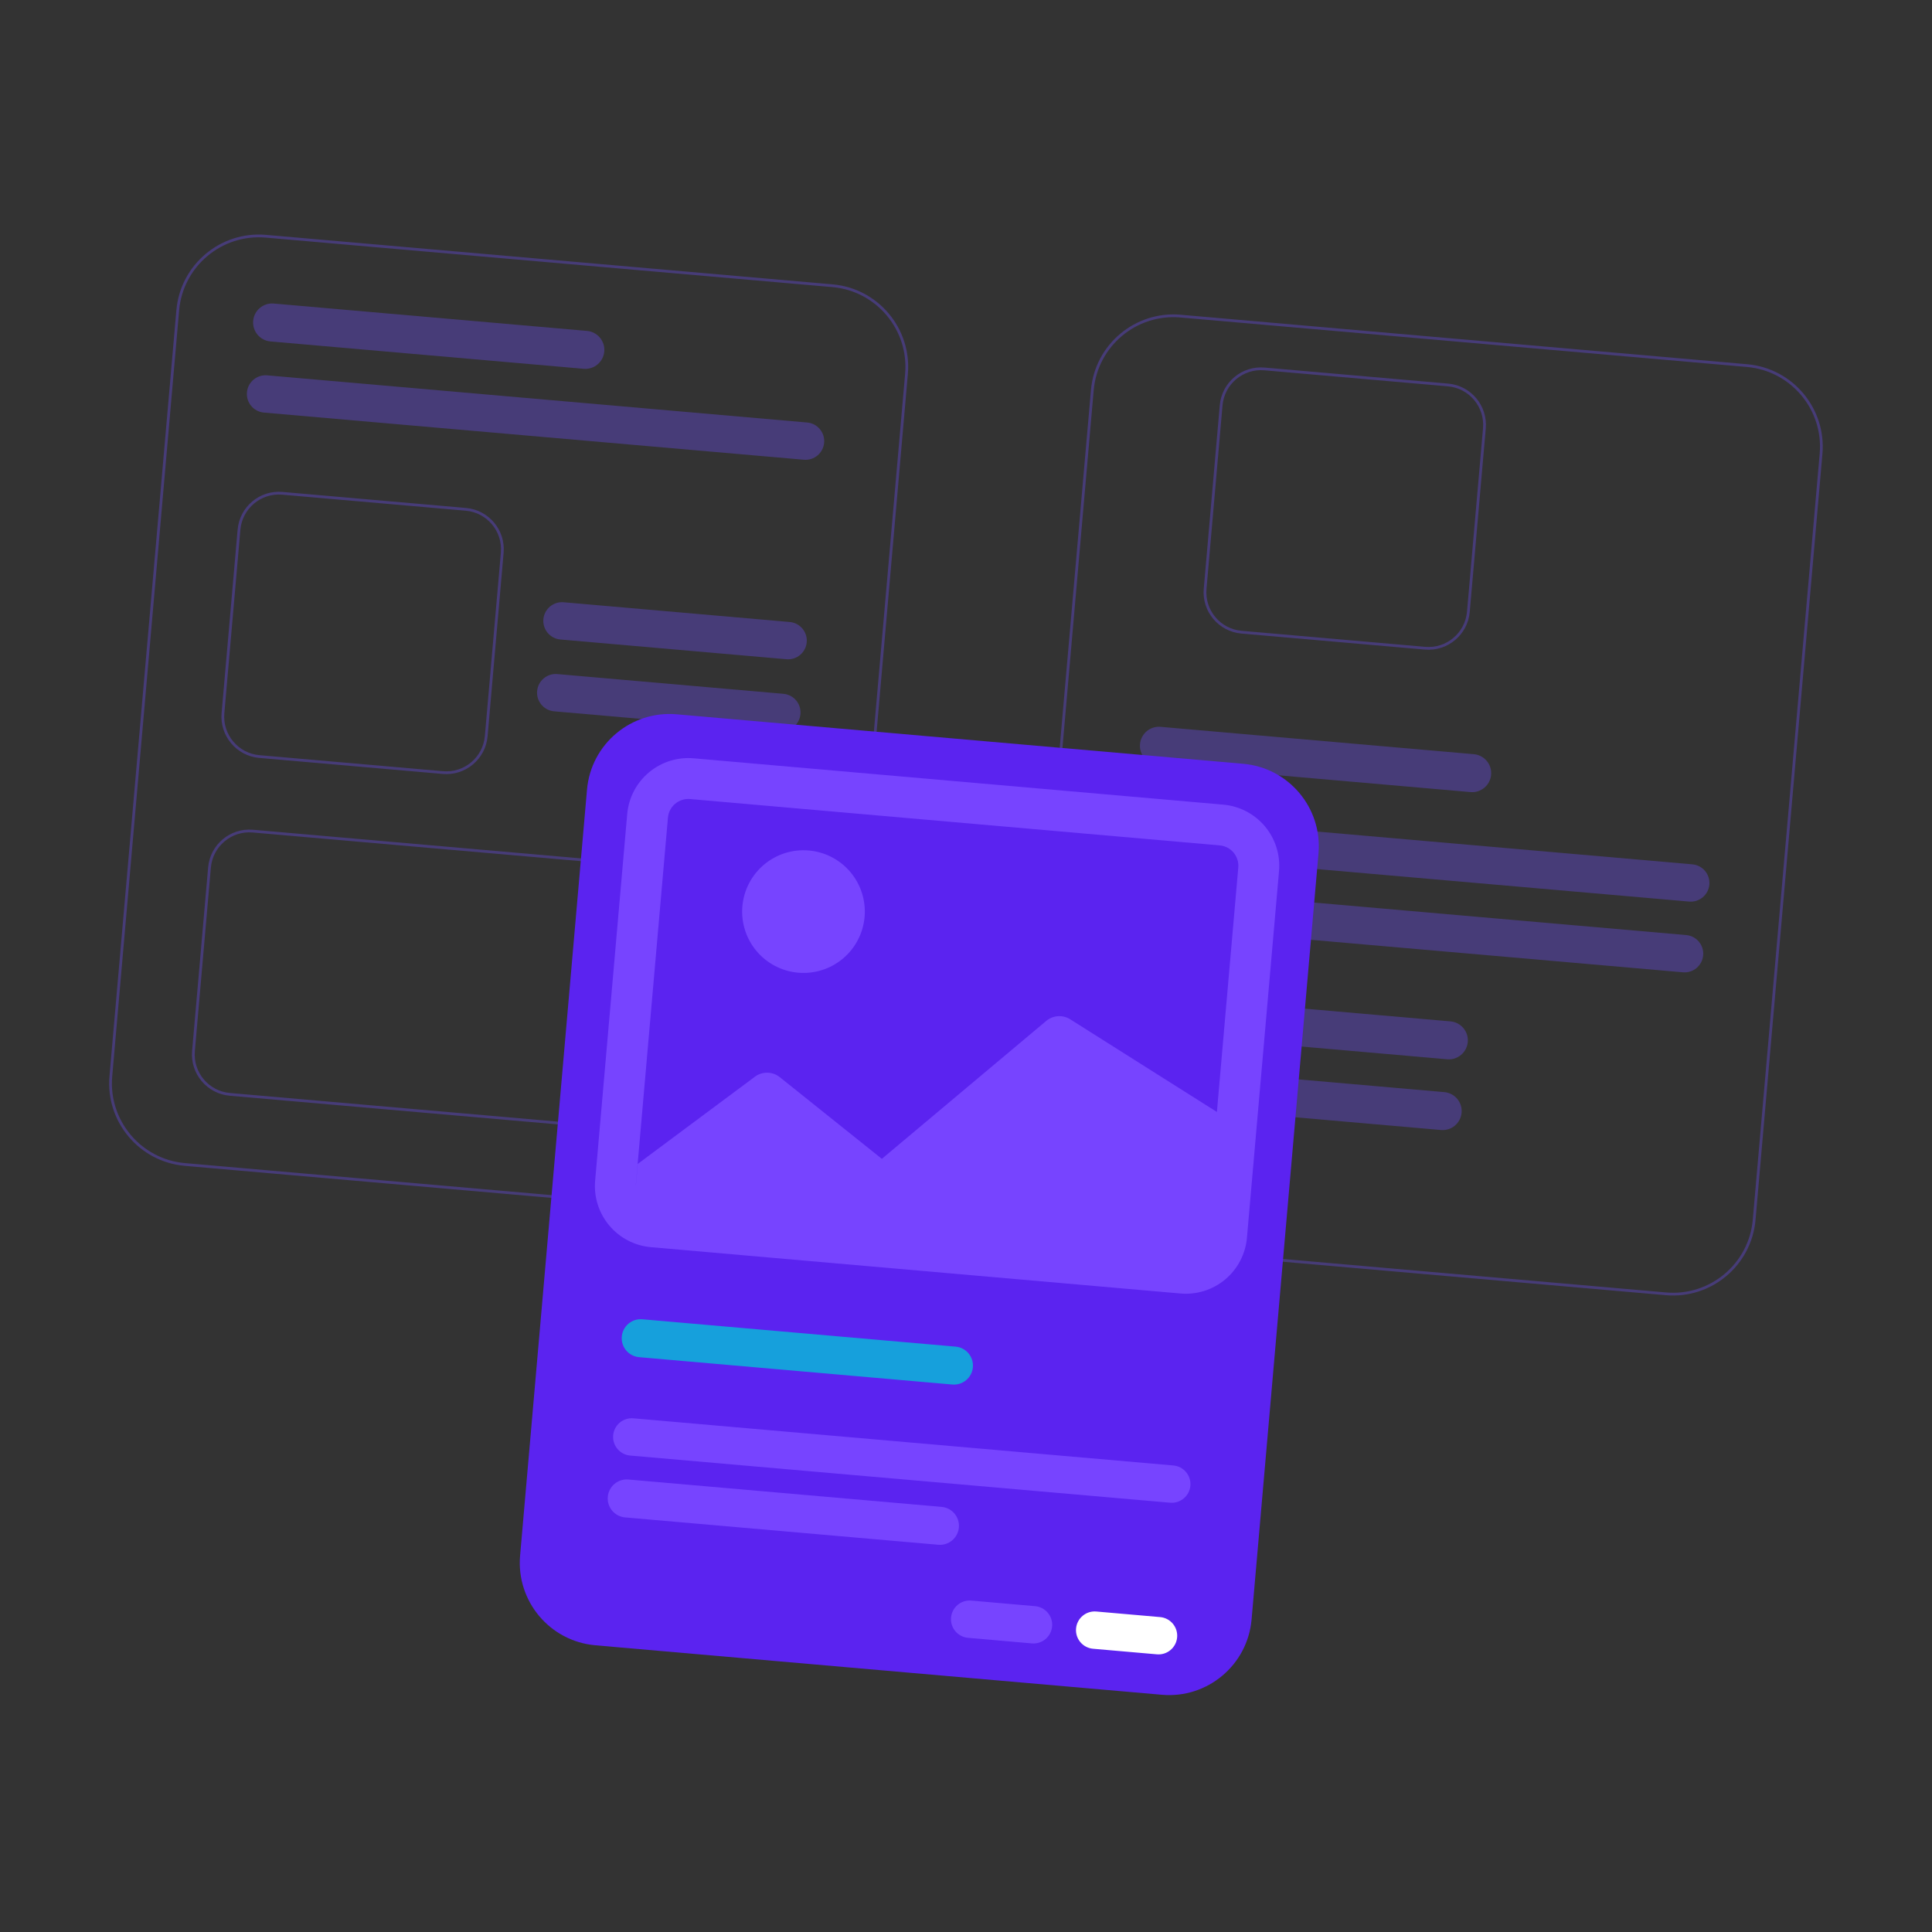 <?xml version="1.0" encoding="UTF-8" standalone="no"?>
<!DOCTYPE svg PUBLIC "-//W3C//DTD SVG 1.1//EN" "http://www.w3.org/Graphics/SVG/1.1/DTD/svg11.dtd">
<svg width="100%" height="100%" viewBox="0 0 700 700" version="1.1" xmlns="http://www.w3.org/2000/svg" xmlns:xlink="http://www.w3.org/1999/xlink" xml:space="preserve" xmlns:serif="http://www.serif.com/" style="fill-rule:evenodd;clip-rule:evenodd;">
    <rect x="0" y="0" width="700" height="700" fill="#333333" stroke="none"/>
    <g transform="matrix(1,0,0,1,-133.805,-248.39)">
        <g>
            <g transform="matrix(0.996,0.087,-0.087,0.996,33.446,-45.012)">
                <path d="M797.284,390.009C797.284,373.728 784.065,360.509 767.784,360.509L561.69,360.509C545.409,360.509 532.19,373.728 532.19,390.009L532.19,668.674C532.19,684.955 545.409,698.174 561.69,698.174L767.784,698.174C784.065,698.174 797.284,684.955 797.284,668.674L797.284,390.009Z" style="fill:none;stroke:rgb(71,60,120);stroke-width:1px;"/>
            </g>
            <g transform="matrix(0.996,0.087,-0.087,0.996,46.648,-45.77)">
                <path d="M675.2,518.212C675.2,514.409 672.112,511.321 668.309,511.321L554.37,511.321C550.567,511.321 547.479,514.409 547.479,518.212L547.479,518.212C547.479,522.016 550.567,525.104 554.37,525.104L668.309,525.104C672.112,525.104 675.2,522.016 675.2,518.212L675.2,518.212Z" style="fill:rgb(71,60,120);"/>
            </g>
            <g transform="matrix(0.996,0.087,-0.087,0.996,49.491,-45.396)">
                <path d="M754.586,550.84C754.586,547.102 751.551,544.067 747.813,544.067L551.387,544.067C547.649,544.067 544.614,547.102 544.614,550.84C544.614,554.579 547.649,557.614 551.387,557.614L747.813,557.614C751.551,557.614 754.586,554.579 754.586,550.84Z" style="fill:rgb(71,60,120);"/>
            </g>
            <g transform="matrix(0.996,0.087,-0.087,0.996,51.716,-45.103)">
                <path d="M752.343,576.471C752.343,572.733 749.308,569.698 745.57,569.698L549.144,569.698C545.406,569.698 542.371,572.733 542.371,576.471C542.371,580.21 545.406,583.245 549.144,583.245L745.57,583.245C749.308,583.245 752.343,580.21 752.343,576.471Z" style="fill:rgb(71,60,120);"/>
            </g>
            <g transform="matrix(0.996,0.087,-0.087,0.996,55.055,-44.663)">
                <path d="M666.728,615.039C666.728,611.236 663.64,608.148 659.837,608.148L545.898,608.148C542.095,608.148 539.007,611.236 539.007,615.039L539.007,615.039C539.007,618.843 542.095,621.931 545.898,621.931L659.837,621.931C663.64,621.931 666.728,618.843 666.728,615.039L666.728,615.039Z" style="fill:rgb(71,60,120);"/>
            </g>
            <g transform="matrix(0.996,0.087,-0.087,0.996,57.28,-44.37)">
                <path d="M664.486,640.67C664.486,636.867 661.398,633.779 657.595,633.779L543.656,633.779C539.853,633.779 536.765,636.867 536.765,640.67L536.765,640.67C536.765,644.474 539.853,647.562 543.656,647.562L657.595,647.562C661.398,647.562 664.486,644.474 664.486,640.67L664.486,640.67Z" style="fill:rgb(71,60,120);"/>
            </g>
            <g transform="matrix(0.996,0.087,-0.087,0.996,35.401,-48.889)">
                <path d="M673.328,395.464C673.328,387.461 666.83,380.964 658.827,380.964L592.066,380.964C584.063,380.964 577.566,387.461 577.566,395.464L577.566,462.225C577.566,470.228 584.063,476.726 592.066,476.726L658.827,476.726C666.83,476.726 673.328,470.228 673.328,462.225L673.328,395.464Z" style="fill:none;stroke:rgb(71,60,120);stroke-width:1px;"/>
            </g>
            <g transform="matrix(0.996,0.087,-0.087,0.996,29.657,-16.236)">
                <path d="M465.858,361.013C465.858,344.732 452.639,331.513 436.358,331.513L230.264,331.513C213.983,331.513 200.764,344.732 200.764,361.013L200.764,639.678C200.764,655.959 213.983,669.178 230.264,669.178L436.358,669.178C452.639,669.178 465.858,655.959 465.858,639.678L465.858,361.013Z" style="fill:none;stroke:rgb(71,60,120);stroke-width:1px;"/>
            </g>
            <g transform="matrix(0.996,0.087,-0.087,0.996,37.97,-17.696)">
                <path d="M317.4,440.478C317.4,432.475 310.902,425.978 302.899,425.978L236.138,425.978C228.135,425.978 221.638,432.475 221.638,440.478L221.638,507.239C221.638,515.242 228.135,521.74 236.138,521.74L302.899,521.74C310.902,521.74 317.4,515.242 317.4,507.239L317.4,440.478Z" style="fill:none;stroke:rgb(71,60,120);stroke-width:1px;"/>
            </g>
            <g transform="matrix(0.996,0.087,-0.087,0.996,32.051,-18.346)">
                <path d="M353.844,364.768C353.844,360.965 350.756,357.877 346.953,357.877L233.014,357.877C229.211,357.877 226.123,360.965 226.123,364.768L226.123,364.768C226.123,368.572 229.211,371.66 233.014,371.66L346.953,371.66C350.756,371.66 353.844,368.572 353.844,364.768L353.844,364.768Z" style="fill:rgb(71,60,120);"/>
            </g>
            <g transform="matrix(0.996,0.087,-0.087,0.996,34.311,-18.049)">
                <path d="M433.818,390.676C433.818,386.938 430.783,383.903 427.045,383.903L230.619,383.903C226.881,383.903 223.846,386.938 223.846,390.676C223.846,394.415 226.881,397.45 230.619,397.45L427.045,397.45C430.783,397.45 433.818,394.415 433.818,390.676Z" style="fill:rgb(71,60,120);"/>
            </g>
            <g transform="matrix(0.996,0.087,-0.087,0.996,41.888,-27.098)">
                <path d="M427.06,472.923C427.06,469.185 424.025,466.15 420.287,466.15L338.039,466.15C334.301,466.15 331.266,469.185 331.266,472.923C331.266,476.662 334.301,479.697 338.039,479.697L420.287,479.697C424.025,479.697 427.06,476.662 427.06,472.923Z" style="fill:rgb(71,60,120);"/>
            </g>
            <g transform="matrix(0.996,0.087,-0.087,0.996,44.148,-26.8)">
                <path d="M424.783,498.949C424.783,495.211 421.748,492.176 418.01,492.176L335.762,492.176C332.024,492.176 328.989,495.211 328.989,498.949C328.989,502.688 332.024,505.723 335.762,505.723L418.01,505.723C421.748,505.723 424.783,502.688 424.783,498.949Z" style="fill:rgb(71,60,120);"/>
            </g>
            <g transform="matrix(0.996,0.087,-0.087,0.996,48.599,-16.297)">
                <path d="M419.9,562.898C419.9,554.895 413.403,548.398 405.4,548.398L225.428,548.398C217.425,548.398 210.928,554.895 210.928,562.898L210.928,629.659C210.928,637.662 217.425,644.16 225.428,644.16L405.4,644.16C413.403,644.16 419.9,637.662 419.9,629.659L419.9,562.898Z" style="fill:none;stroke:rgb(71,60,120);stroke-width:1px;"/>
            </g>
            <g transform="matrix(0.996,0.087,-0.087,0.996,45.319,-28.505)">
                <path d="M615.184,534.74C615.184,518.183 601.741,504.74 585.184,504.74L379.09,504.74C362.533,504.74 349.09,518.183 349.09,534.74L349.09,813.405C349.09,829.962 362.533,843.405 379.09,843.405L585.184,843.405C601.741,843.405 615.184,829.962 615.184,813.405L615.184,534.74Z" style="fill:rgb(91,35,240);"/>
            </g>
            <g transform="matrix(0.996,0.087,-0.087,0.996,64.642,-28.583)">
                <path d="M487.367,732.875C487.367,729.072 484.279,725.984 480.476,725.984L366.537,725.984C362.734,725.984 359.646,729.072 359.646,732.875L359.646,732.875C359.646,736.679 362.734,739.767 366.537,739.767L480.476,739.767C484.279,739.767 487.367,736.679 487.367,732.875L487.367,732.875Z" style="fill:rgb(22,160,220);"/>
            </g>
            <g transform="matrix(0.996,0.087,-0.087,0.996,67.759,-28.172)">
                <path d="M566.477,768.658C566.477,764.92 563.442,761.885 559.704,761.885L363.278,761.885C359.54,761.885 356.505,764.92 356.505,768.658C356.505,772.397 359.54,775.432 363.278,775.432L559.704,775.432C563.442,775.432 566.477,772.397 566.477,768.658Z" style="fill:rgb(119,68,255);"/>
            </g>
            <g transform="matrix(0.996,0.087,-0.087,0.996,69.684,-27.919)">
                <path d="M482.286,790.946C482.286,787.143 479.198,784.055 475.395,784.055L361.456,784.055C357.653,784.055 354.565,787.143 354.565,790.946L354.565,790.946C354.565,794.75 357.653,797.838 361.456,797.838L475.395,797.838C479.198,797.838 482.286,794.75 482.286,790.946L482.286,790.946Z" style="fill:rgb(119,68,255);"/>
            </g>
            <g transform="matrix(0.996,0.087,-0.087,0.996,74.502,-42.525)">
                <path d="M561.011,838.698C561.011,834.96 557.976,831.925 554.238,831.925L531.015,831.925C527.277,831.925 524.242,834.96 524.242,838.698C524.242,842.437 527.277,845.472 531.015,845.472L554.238,845.472C557.976,845.472 561.011,842.437 561.011,838.698Z" style="fill:white;"/>
            </g>
            <g transform="matrix(0.996,0.087,-0.087,0.996,73.984,-38.592)">
                <path d="M515.706,834.734C515.706,830.996 512.671,827.961 508.933,827.961L485.71,827.961C481.972,827.961 478.937,830.996 478.937,834.734C478.937,838.473 481.972,841.508 485.71,841.508L508.933,841.508C512.671,841.508 515.706,838.473 515.706,834.734Z" style="fill:rgb(119,68,255);"/>
            </g>
            <g>
                <path d="M447.063,580.614C446.55,586.486 443.724,591.914 439.209,595.703C434.694,599.492 428.858,601.331 422.986,600.818C417.114,600.304 411.687,597.479 407.898,592.963C404.109,588.448 402.269,582.612 402.783,576.74C403.296,570.868 406.122,565.441 410.637,561.652C415.153,557.863 420.988,556.023 426.86,556.537C432.732,557.051 438.159,559.876 441.948,564.391C445.737,568.907 447.577,574.742 447.063,580.614Z" style="fill:rgb(119,68,255);fill-rule:nonzero;"/>
                <path d="M385.133,523.14C379.261,522.626 373.425,524.466 368.91,528.255C364.394,532.044 361.569,537.471 361.055,543.343L349.433,676.185C348.919,682.057 350.759,687.893 354.548,692.408C358.337,696.924 363.764,699.749 369.636,700.263L561.519,717.05C567.391,717.564 573.227,715.724 577.742,711.935C582.257,708.146 585.083,702.719 585.597,696.847L597.219,564.005C597.732,558.133 595.892,552.297 592.104,547.782C588.315,543.267 582.887,540.441 577.015,539.928L385.133,523.14ZM575.724,554.688C577.681,554.859 579.49,555.801 580.753,557.306C582.016,558.811 582.63,560.756 582.458,562.714L574.71,651.275L521.505,617.662C520.181,616.847 518.635,616.47 517.085,616.582C515.535,616.695 514.06,617.292 512.868,618.289L453.317,668.259L416.343,638.669C415.008,637.601 413.345,637.028 411.635,637.046C409.926,637.065 408.275,637.674 406.964,638.77L364.868,670.099L364.171,678.07C364.171,677.872 364.178,677.674 364.193,677.477L375.815,544.635C375.987,542.677 376.928,540.868 378.434,539.605C379.939,538.342 381.884,537.729 383.841,537.9L575.724,554.688Z" style="fill:rgb(119,68,255);fill-rule:nonzero;"/>
            </g>
        </g>
    </g>
</svg>
